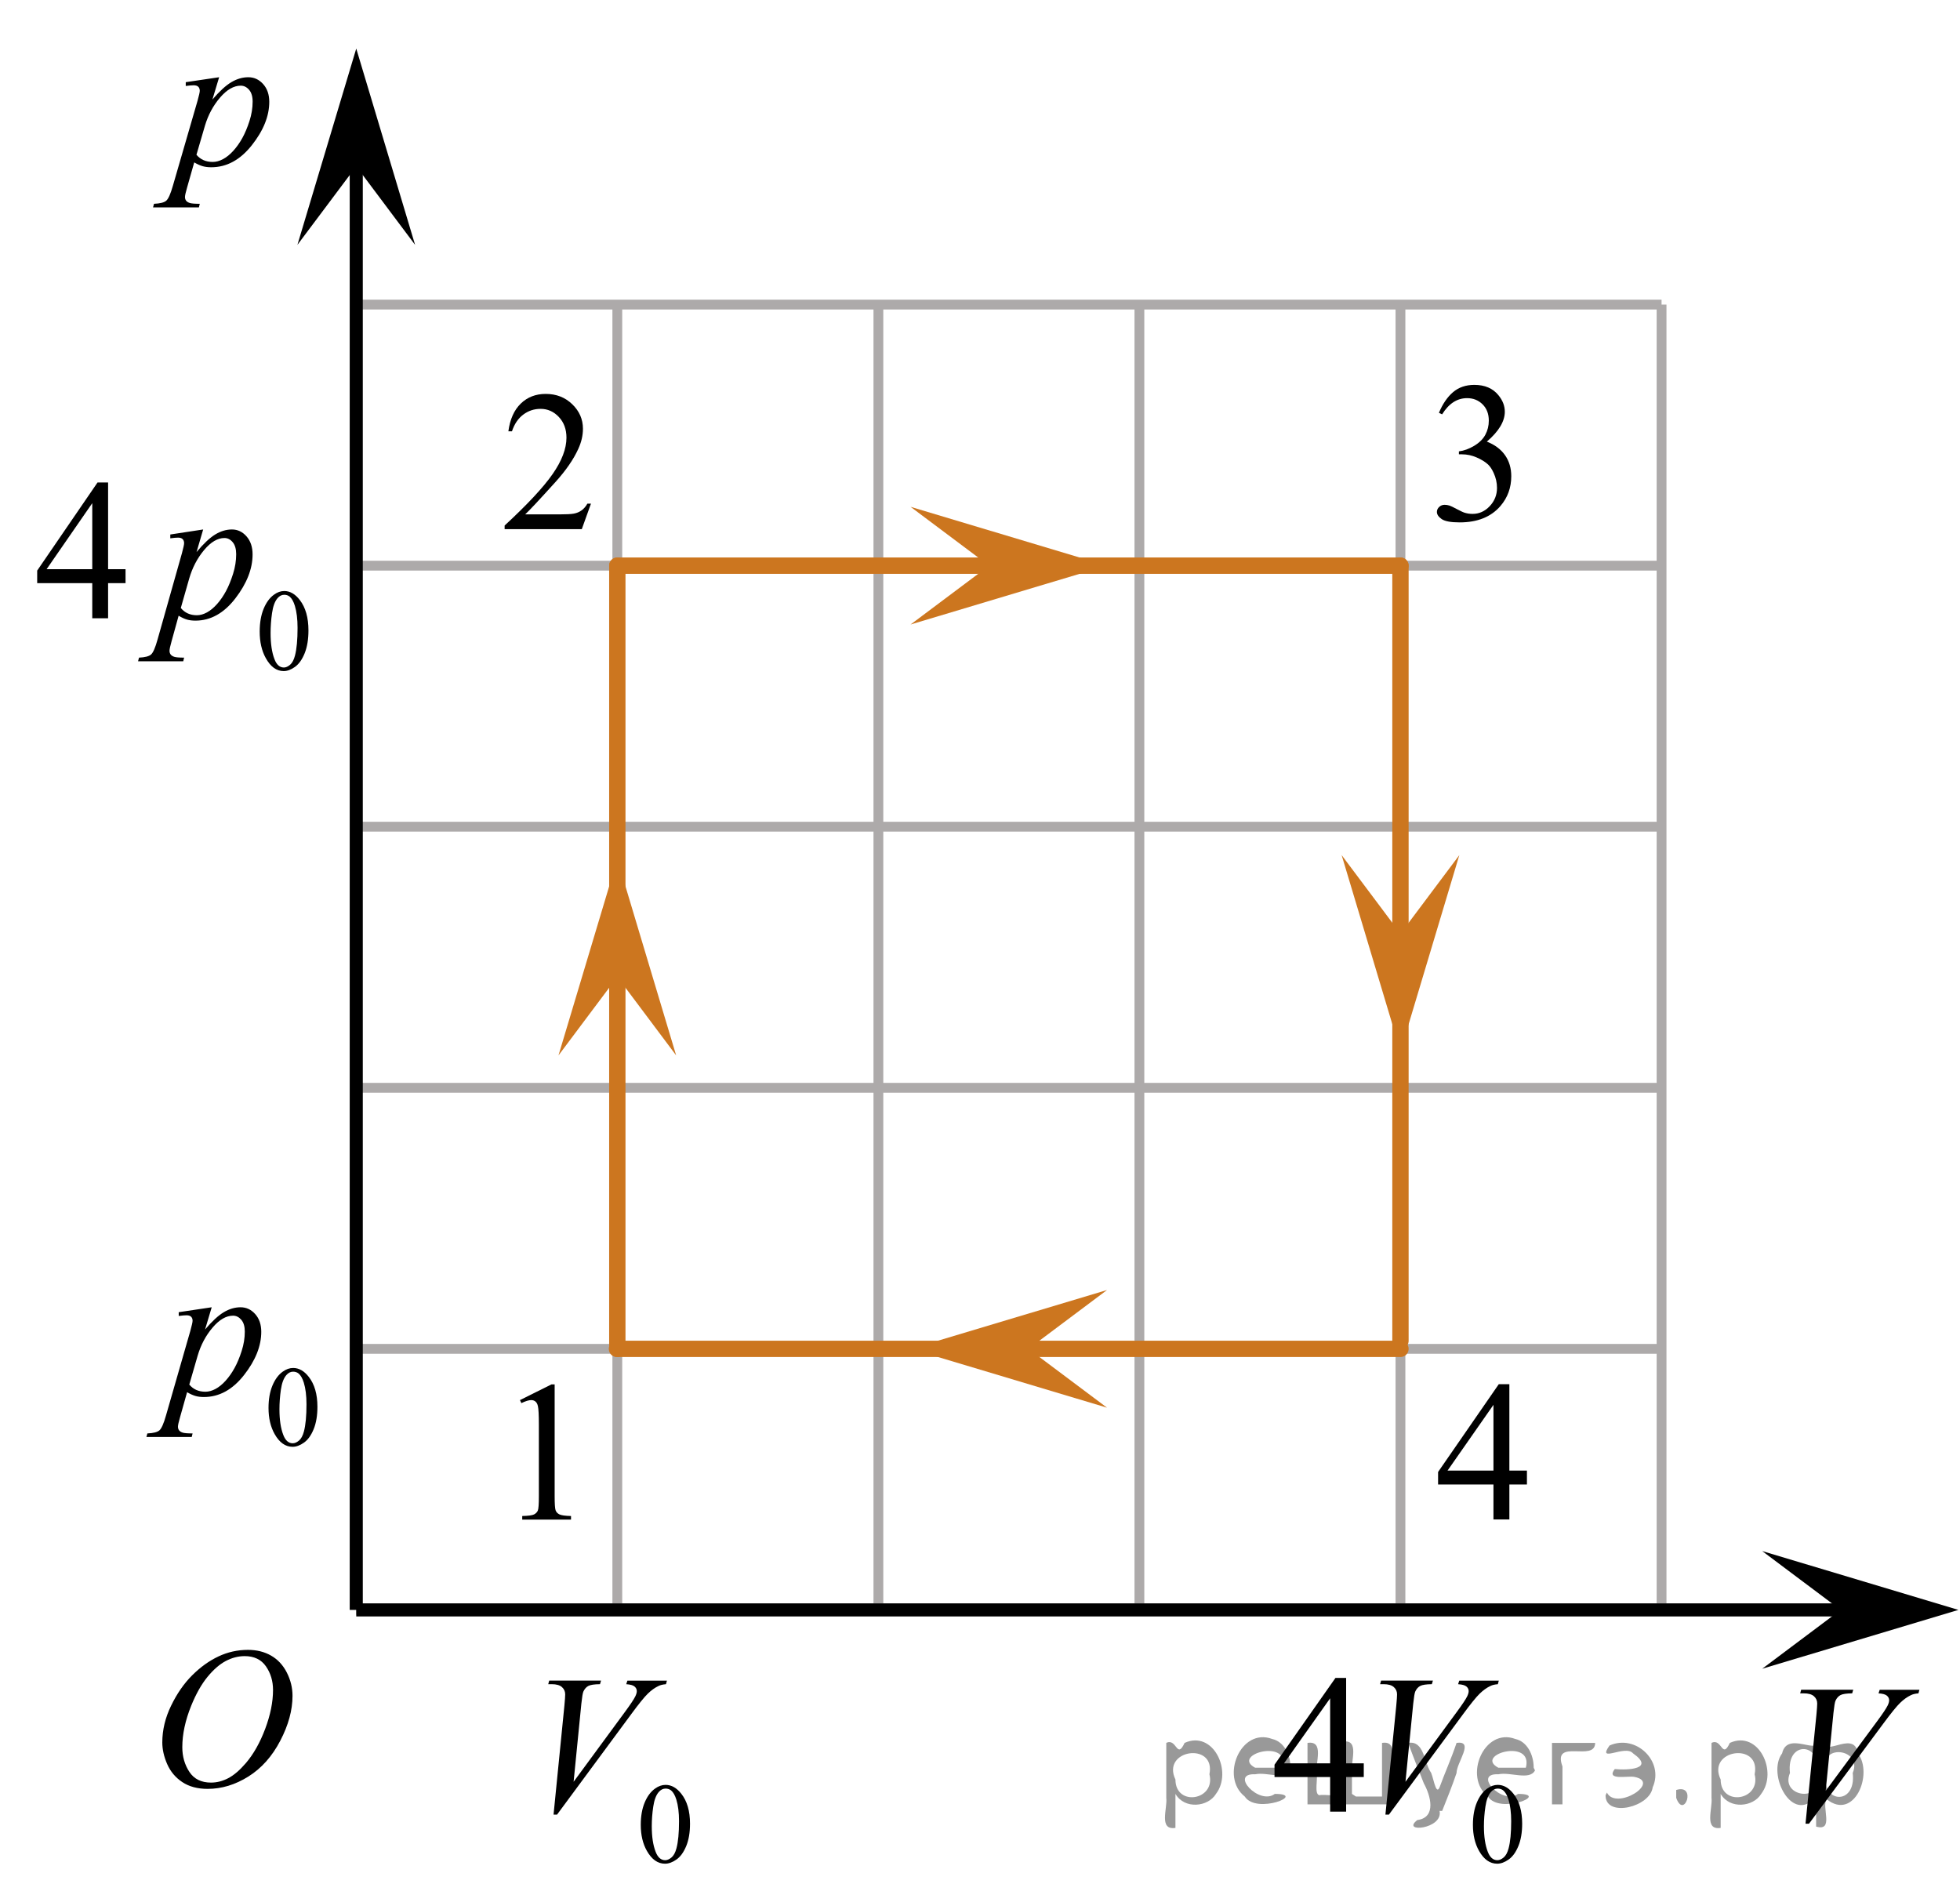 <?xml version="1.0" encoding="utf-8"?>
<!-- Generator: Adobe Illustrator 27.2.0, SVG Export Plug-In . SVG Version: 6.00 Build 0)  -->
<svg version="1.1" id="Слой_1" xmlns="http://www.w3.org/2000/svg" xmlns:xlink="http://www.w3.org/1999/xlink" x="0px" y="0px"
	 width="149.905px" height="145.441px" viewBox="0 0 149.905 145.441" enable-background="new 0 0 149.905 145.441"
	 xml:space="preserve">
<line fill="none" stroke="#ADAAAA" stroke-width="0.75" stroke-miterlimit="10" x1="27.247" y1="23.295" x2="127.08" y2="23.295"/>
<line fill="none" stroke="#ADAAAA" stroke-width="0.75" stroke-miterlimit="10" x1="27.247" y1="43.263" x2="127.08" y2="43.263"/>
<line fill="none" stroke="#ADAAAA" stroke-width="0.75" stroke-miterlimit="10" x1="27.247" y1="63.227" x2="127.08" y2="63.227"/>
<line fill="none" stroke="#ADAAAA" stroke-width="0.75" stroke-miterlimit="10" x1="27.247" y1="83.196" x2="127.08" y2="83.196"/>
<line fill="none" stroke="#ADAAAA" stroke-width="0.75" stroke-miterlimit="10" x1="27.247" y1="103.162" x2="127.08" y2="103.162"/>
<line fill="none" stroke="#ADAAAA" stroke-width="0.75" stroke-miterlimit="10" x1="27.247" y1="123.128" x2="127.08" y2="123.128"/>
<line fill="none" stroke="#ADAAAA" stroke-width="0.75" stroke-miterlimit="10" x1="27.247" y1="122.625" x2="27.247" y2="11.221"/>
<line fill="none" stroke="#ADAAAA" stroke-width="0.75" stroke-miterlimit="10" x1="47.213" y1="122.625" x2="47.213" y2="23.295"/>
<line fill="none" stroke="#ADAAAA" stroke-width="0.75" stroke-miterlimit="10" x1="67.181" y1="122.625" x2="67.181" y2="23.295"/>
<line fill="none" stroke="#ADAAAA" stroke-width="0.75" stroke-miterlimit="10" x1="87.144" y1="122.625" x2="87.144" y2="23.295"/>
<line fill="none" stroke="#ADAAAA" stroke-width="0.75" stroke-miterlimit="10" x1="107.11" y1="122.625" x2="107.11" y2="23.295"/>
<line fill="none" stroke="#ADAAAA" stroke-width="0.75" stroke-miterlimit="10" x1="127.08" y1="122.625" x2="127.08" y2="23.295"/>
<line fill="none" stroke="#000000" stroke-miterlimit="10" x1="27.247" y1="123.128" x2="143.648" y2="123.128"/>
<line fill="none" stroke="#000000" stroke-miterlimit="10" x1="27.247" y1="11.221" x2="27.247" y2="123.128"/>
<polygon points="140.778,123.128 134.777,118.628 149.784,123.128 134.777,127.628 "/>
<polygon points="27.247,12.721 22.747,18.727 27.247,3.715 31.747,18.727 "/>
<g>
	<defs>
		<polygon id="SVGID_1_" points="8.975,19.501 24.224,19.501 24.224,2.941 8.975,2.941 8.975,19.501 		"/>
	</defs>
	<clipPath id="SVGID_00000155146317811941030060000006662054400248988575_">
		<use xlink:href="#SVGID_1_"  overflow="visible"/>
	</clipPath>
	<g clip-path="url(#SVGID_00000155146317811941030060000006662054400248988575_)">
		<path d="M16.76,5.907l-0.514,1.705c0.541-0.633,1.023-1.075,1.448-1.327c0.424-0.252,0.857-0.378,1.299-0.378
			c0.442,0,0.819,0.174,1.132,0.522c0.313,0.349,0.469,0.802,0.469,1.36c0,1.087-0.444,2.193-1.333,3.317
			c-0.888,1.124-1.923,1.686-3.104,1.686c-0.248,0-0.468-0.027-0.659-0.082c-0.191-0.054-0.406-0.15-0.644-0.289
			l-0.543,1.913c-0.109,0.376-0.164,0.62-0.164,0.734c0,0.108,0.029,0.201,0.086,0.278s0.15,0.136,0.279,0.178
			c0.129,0.042,0.384,0.063,0.767,0.063l-0.067,0.274h-3.507l0.074-0.274c0.462-0.019,0.773-0.099,0.935-0.237
			c0.161-0.138,0.332-0.521,0.51-1.148l1.884-6.493c0.114-0.41,0.171-0.665,0.171-0.764
			c0-0.133-0.039-0.237-0.115-0.311c-0.077-0.074-0.195-0.111-0.353-0.111c-0.144,0-0.345,0.018-0.604,0.052V6.285
			L16.76,5.907z M15.025,11.837c0.308,0.366,0.722,0.548,1.243,0.548c0.258,0,0.521-0.071,0.79-0.215
			c0.268-0.143,0.53-0.355,0.786-0.637c0.255-0.282,0.485-0.606,0.689-0.975s0.386-0.802,0.547-1.301
			c0.161-0.499,0.242-0.993,0.242-1.482c0-0.395-0.09-0.698-0.272-0.908s-0.394-0.315-0.637-0.315
			c-0.536,0-1.066,0.306-1.59,0.919c-0.523,0.613-0.907,1.33-1.15,2.149L15.025,11.837z"/>
	</g>
</g>
<g>
	<defs>
		<polygon id="SVGID_00000048489523711617593770000014097258027232949143_" points="8.49,113.556 27.672,113.556 
			27.672,91.545 8.49,91.545 8.49,113.556 		"/>
	</defs>
	<clipPath id="SVGID_00000142898215823214610830000010043359068388204722_">
		<use xlink:href="#SVGID_00000048489523711617593770000014097258027232949143_"  overflow="visible"/>
	</clipPath>
	<g clip-path="url(#SVGID_00000142898215823214610830000010043359068388204722_)">
		<path d="M20.537,107.682c0-0.662,0.1-1.232,0.299-1.711c0.199-0.478,0.463-0.834,0.793-1.068
			c0.256-0.185,0.52-0.278,0.793-0.278c0.443,0,0.842,0.227,1.194,0.681c0.44,0.562,0.661,1.325,0.661,2.287
			c0,0.674-0.097,1.246-0.29,1.717s-0.44,0.814-0.74,1.025c-0.3,0.213-0.589,0.319-0.868,0.319
			c-0.552,0-1.011-0.327-1.378-0.981C20.692,109.122,20.537,108.458,20.537,107.682z M21.373,107.788
			c0,0.8,0.098,1.452,0.294,1.957c0.162,0.426,0.404,0.639,0.725,0.639c0.153,0,0.312-0.069,0.477-0.208
			s0.29-0.37,0.376-0.696c0.131-0.49,0.196-1.183,0.196-2.076c0-0.662-0.068-1.215-0.205-1.657
			c-0.102-0.328-0.234-0.561-0.397-0.698c-0.117-0.094-0.257-0.142-0.422-0.142c-0.193,0-0.365,0.088-0.516,0.262
			c-0.205,0.236-0.344,0.609-0.418,1.117C21.41,106.794,21.373,107.295,21.373,107.788z"/>
	</g>
	<g clip-path="url(#SVGID_00000142898215823214610830000010043359068388204722_)">
		<path d="M16.192,99.982l-0.508,1.7c0.535-0.631,1.012-1.072,1.432-1.323s0.847-0.377,1.284-0.377
			c0.436,0,0.81,0.174,1.119,0.521c0.309,0.347,0.463,0.799,0.463,1.355c0,1.084-0.439,2.187-1.317,3.307
			c-0.878,1.121-1.901,1.681-3.068,1.681c-0.246,0-0.463-0.026-0.651-0.081c-0.189-0.054-0.401-0.15-0.637-0.288
			l-0.537,1.906c-0.108,0.374-0.162,0.618-0.162,0.731c0,0.108,0.028,0.201,0.085,0.277
			c0.056,0.076,0.148,0.136,0.276,0.178c0.127,0.041,0.38,0.062,0.758,0.062l-0.066,0.273h-3.466l0.074-0.273
			c0.456-0.019,0.764-0.099,0.923-0.236c0.16-0.139,0.328-0.52,0.504-1.145l1.862-6.473
			c0.113-0.409,0.169-0.662,0.169-0.761c0-0.134-0.038-0.237-0.114-0.31c-0.076-0.074-0.193-0.111-0.35-0.111
			c-0.143,0-0.341,0.018-0.596,0.052v-0.288L16.192,99.982z M14.477,105.894c0.304,0.365,0.714,0.547,1.229,0.547
			c0.255,0,0.515-0.071,0.78-0.214c0.265-0.143,0.524-0.354,0.776-0.636c0.253-0.28,0.479-0.605,0.681-0.972
			s0.382-0.799,0.541-1.297c0.16-0.497,0.239-0.99,0.239-1.478c0-0.395-0.089-0.695-0.269-0.905
			c-0.179-0.209-0.389-0.314-0.629-0.314c-0.53,0-1.054,0.305-1.571,0.916c-0.518,0.61-0.897,1.325-1.137,2.143
			L14.477,105.894z"/>
	</g>
</g>
<g>
	<defs>
		<polygon id="SVGID_00000132064587121198097000000005781150763101156004_" points="38.908,145.441 55.468,145.441 
			55.468,123.43 38.908,123.43 38.908,145.441 		"/>
	</defs>
	<clipPath id="SVGID_00000097495716616345286420000017626915795931175834_">
		<use xlink:href="#SVGID_00000132064587121198097000000005781150763101156004_"  overflow="visible"/>
	</clipPath>
	<g clip-path="url(#SVGID_00000097495716616345286420000017626915795931175834_)">
		<path d="M49.007,139.567c0-0.662,0.1-1.232,0.301-1.711c0.2-0.478,0.467-0.834,0.799-1.068
			c0.258-0.185,0.524-0.278,0.799-0.278c0.446,0,0.848,0.227,1.203,0.681c0.444,0.562,0.665,1.325,0.665,2.287
			c0,0.674-0.097,1.246-0.292,1.717s-0.443,0.814-0.745,1.025c-0.302,0.213-0.594,0.319-0.874,0.319
			c-0.556,0-1.018-0.327-1.388-0.981C49.163,141.008,49.007,140.344,49.007,139.567z M49.849,139.674
			c0,0.8,0.099,1.452,0.296,1.957c0.164,0.426,0.407,0.639,0.731,0.639c0.155,0,0.315-0.069,0.481-0.208
			s0.292-0.37,0.378-0.696c0.132-0.49,0.198-1.183,0.198-2.076c0-0.662-0.069-1.215-0.206-1.657
			c-0.103-0.328-0.236-0.561-0.399-0.698c-0.118-0.094-0.259-0.142-0.425-0.142c-0.195,0-0.368,0.088-0.52,0.262
			c-0.206,0.236-0.346,0.609-0.421,1.117C49.886,138.68,49.849,139.181,49.849,139.674z"/>
	</g>
	<g clip-path="url(#SVGID_00000097495716616345286420000017626915795931175834_)">
		<path d="M42.337,138.784l0.83-8.342c0.04-0.424,0.06-0.709,0.06-0.857c0-0.222-0.083-0.406-0.248-0.554
			c-0.166-0.148-0.426-0.222-0.782-0.222h-0.267l0.074-0.273h3.965l-0.082,0.273
			c-0.43,0.005-0.725,0.049-0.886,0.133s-0.288,0.227-0.382,0.429c-0.049,0.108-0.101,0.416-0.155,0.924
			l-0.593,5.978l3.921-5.335c0.425-0.576,0.692-0.978,0.801-1.204c0.074-0.153,0.111-0.286,0.111-0.399
			c0-0.133-0.057-0.249-0.171-0.348c-0.113-0.098-0.326-0.157-0.637-0.177l0.089-0.273h3.024l-0.074,0.273
			c-0.242,0.019-0.435,0.066-0.578,0.141c-0.272,0.128-0.542,0.322-0.811,0.583
			c-0.27,0.262-0.696,0.788-1.279,1.582l-5.663,7.669H42.337z"/>
	</g>
</g>
<g>
	<defs>
		<polygon id="SVGID_00000149343689420399245480000017516181933204654251_" points="94.69,145.441 119.53,145.441 
			119.53,123.43 94.69,123.43 94.69,145.441 		"/>
	</defs>
	<clipPath id="SVGID_00000026150920149761311950000017923215794982631589_">
		<use xlink:href="#SVGID_00000149343689420399245480000017516181933204654251_"  overflow="visible"/>
	</clipPath>
	<g clip-path="url(#SVGID_00000026150920149761311950000017923215794982631589_)">
		<path d="M112.652,139.567c0-0.662,0.1-1.232,0.301-1.711c0.2-0.478,0.467-0.834,0.799-1.068
			c0.258-0.185,0.524-0.278,0.799-0.278c0.446,0,0.847,0.227,1.203,0.681c0.444,0.562,0.665,1.325,0.665,2.287
			c0,0.674-0.097,1.246-0.292,1.717s-0.443,0.814-0.745,1.025c-0.302,0.213-0.594,0.319-0.874,0.319
			c-0.556,0-1.018-0.327-1.388-0.981C112.808,141.008,112.652,140.344,112.652,139.567z M113.494,139.674
			c0,0.8,0.099,1.452,0.296,1.957c0.164,0.426,0.407,0.639,0.731,0.639c0.155,0,0.315-0.069,0.481-0.208
			s0.292-0.37,0.378-0.696c0.132-0.49,0.198-1.183,0.198-2.076c0-0.662-0.069-1.215-0.206-1.657
			c-0.103-0.328-0.236-0.561-0.399-0.698c-0.118-0.094-0.259-0.142-0.425-0.142c-0.195,0-0.368,0.088-0.52,0.262
			c-0.206,0.236-0.346,0.609-0.421,1.117C113.531,138.68,113.494,139.181,113.494,139.674z"/>
	</g>
	<g clip-path="url(#SVGID_00000026150920149761311950000017923215794982631589_)">
		<path d="M104.304,134.861v1.049h-1.349v2.646h-1.223v-2.646h-4.254v-0.945l4.662-6.636h0.815v6.532H104.304z
			 M101.732,134.861v-4.973l-3.528,4.973H101.732z"/>
	</g>
	<g clip-path="url(#SVGID_00000026150920149761311950000017923215794982631589_)">
		<path d="M105.96,138.784l0.83-8.342c0.04-0.424,0.06-0.709,0.06-0.857c0-0.222-0.083-0.406-0.248-0.554
			c-0.166-0.148-0.426-0.222-0.782-0.222h-0.267l0.074-0.273h3.965l-0.082,0.273
			c-0.43,0.005-0.725,0.049-0.886,0.133s-0.288,0.227-0.382,0.429c-0.049,0.108-0.101,0.416-0.155,0.924
			l-0.593,5.978l3.921-5.335c0.425-0.576,0.692-0.978,0.801-1.204c0.074-0.153,0.111-0.286,0.111-0.399
			c0-0.133-0.057-0.249-0.171-0.348c-0.113-0.098-0.326-0.157-0.637-0.177l0.089-0.273h3.024l-0.074,0.273
			c-0.242,0.019-0.435,0.066-0.578,0.141c-0.272,0.128-0.542,0.322-0.811,0.583
			c-0.27,0.262-0.696,0.788-1.279,1.582l-5.663,7.669H105.96z"/>
	</g>
</g>
<g>
	<defs>
		<polygon id="SVGID_00000178926817761640360710000010699999984004792501_" points="134.656,143.371 149.905,143.371 
			149.905,125.501 134.656,125.501 134.656,143.371 		"/>
	</defs>
	<clipPath id="SVGID_00000006678728684449591890000016248220705484040103_">
		<use xlink:href="#SVGID_00000178926817761640360710000010699999984004792501_"  overflow="visible"/>
	</clipPath>
	<g clip-path="url(#SVGID_00000006678728684449591890000016248220705484040103_)">
		<path d="M138.09,139.477l0.834-8.336c0.04-0.423,0.06-0.709,0.06-0.856c0-0.222-0.083-0.406-0.249-0.554
			c-0.166-0.147-0.428-0.222-0.785-0.222h-0.268l0.074-0.273h3.983l-0.082,0.273
			c-0.432,0.005-0.729,0.049-0.89,0.133c-0.161,0.084-0.289,0.227-0.383,0.429
			c-0.05,0.108-0.102,0.416-0.156,0.923l-0.596,5.973l3.939-5.33c0.427-0.576,0.695-0.978,0.804-1.204
			c0.074-0.152,0.111-0.285,0.111-0.398c0-0.133-0.057-0.249-0.171-0.347c-0.114-0.099-0.328-0.158-0.641-0.178
			l0.089-0.273h3.038l-0.075,0.273c-0.243,0.019-0.436,0.066-0.581,0.141c-0.273,0.128-0.545,0.322-0.815,0.583
			s-0.699,0.788-1.284,1.58l-5.689,7.664H138.09z"/>
	</g>
</g>
<g>
	<g>
		<g>
			<g>
				<g>
					<g>
						<g>
							<g>
								<g>
									<g>
										<g>
											<g>
												<g>
													<g>
														<g>
															<defs>
																
																	<rect id="SVGID_00000107547567805580033010000015802090891837717165_" x="9.772" y="122.682" width="16.568" height="18.715"/>
															</defs>
															<clipPath id="SVGID_00000149342395871528422250000007393281581842863779_">
																<use xlink:href="#SVGID_00000107547567805580033010000015802090891837717165_"  overflow="visible"/>
															</clipPath>
															<g clip-path="url(#SVGID_00000149342395871528422250000007393281581842863779_)">
																<g enable-background="new    ">
																</g>
															</g>
														</g>
													</g>
												</g>
											</g>
										</g>
									</g>
								</g>
							</g>
						</g>
					</g>
				</g>
			</g>
		</g>
	</g>
	<g>
		<g>
			<g>
				<g>
					<g>
						<g>
							<g>
								<g>
									<g>
										<g>
											<g>
												<g>
													<g>
														<g>
															<defs>
																
																	<rect id="SVGID_00000155851593986494614260000004435289662449453711_" x="9.441" y="122.625" width="16.511" height="18.146"/>
															</defs>
															<clipPath id="SVGID_00000121251875063751306920000013504809395839144372_">
																<use xlink:href="#SVGID_00000155851593986494614260000004435289662449453711_"  overflow="visible"/>
															</clipPath>
															<g clip-path="url(#SVGID_00000121251875063751306920000013504809395839144372_)">
																<g enable-background="new    ">
																	<path d="M18.966,126.184c0.665,0,1.253,0.146,1.766,0.439c0.512,0.293,0.914,0.725,1.205,1.297
																		c0.29,0.572,0.435,1.166,0.435,1.781c0,1.09-0.311,2.233-0.935,3.43
																		c-0.623,1.197-1.437,2.111-2.441,2.741c-1.005,0.63-2.044,0.944-3.118,0.944
																		c-0.773,0-1.419-0.174-1.939-0.521c-0.52-0.347-0.904-0.806-1.153-1.375
																		c-0.248-0.57-0.373-1.122-0.373-1.657c0-0.95,0.225-1.889,0.676-2.815
																		c0.451-0.928,0.989-1.702,1.615-2.324c0.625-0.623,1.292-1.102,2.002-1.437
																		C17.415,126.352,18.168,126.184,18.966,126.184z M18.715,126.663c-0.493,0-0.974,0.124-1.444,0.371
																		c-0.471,0.248-0.938,0.652-1.4,1.215s-0.879,1.299-1.248,2.209
																		c-0.453,1.119-0.68,2.177-0.68,3.171c0,0.71,0.18,1.338,0.54,1.886
																		c0.359,0.547,0.911,0.821,1.655,0.821c0.448,0,0.888-0.113,1.319-0.338
																		c0.431-0.225,0.88-0.609,1.348-1.154c0.586-0.685,1.079-1.559,1.478-2.62
																		c0.399-1.062,0.599-2.054,0.599-2.974c0-0.68-0.18-1.28-0.54-1.803
																		C19.98,126.925,19.439,126.663,18.715,126.663z"/>
																</g>
															</g>
														</g>
													</g>
												</g>
											</g>
										</g>
									</g>
								</g>
							</g>
						</g>
					</g>
				</g>
			</g>
		</g>
	</g>
</g>
<g>
	<g>
		<g>
			<defs>
				<rect id="SVGID_00000083074772745108250680000000476774216665261205_" x="37.152" y="102.297" width="9.53" height="16.699"/>
			</defs>
			<clipPath id="SVGID_00000179605355813662435980000002231514699104408503_">
				<use xlink:href="#SVGID_00000083074772745108250680000000476774216665261205_"  overflow="visible"/>
			</clipPath>
			<g clip-path="url(#SVGID_00000179605355813662435980000002231514699104408503_)">
				<g enable-background="new    ">
					<path d="M39.767,107.082l2.413-1.203h0.241v8.558c0,0.568,0.023,0.922,0.069,1.062s0.143,0.246,0.289,0.321
						c0.146,0.074,0.443,0.117,0.893,0.127v0.276h-3.731v-0.276c0.469-0.01,0.77-0.051,0.907-0.123
						s0.231-0.17,0.285-0.292s0.08-0.487,0.08-1.095v-5.471c0-0.737-0.024-1.211-0.073-1.42
						c-0.034-0.16-0.096-0.277-0.186-0.352c-0.09-0.075-0.198-0.112-0.325-0.112
						c-0.181,0-0.432,0.077-0.753,0.231L39.767,107.082z"/>
				</g>
			</g>
		</g>
	</g>
</g>
<g>
	<g>
		<g>
			<defs>
				
					<rect id="SVGID_00000013188112960229789390000015912104850645623443_" x="35.736" y="26.561" width="12.361" height="16.697"/>
			</defs>
			<clipPath id="SVGID_00000135665119121051078670000004706902786696008380_">
				<use xlink:href="#SVGID_00000013188112960229789390000015912104850645623443_"  overflow="visible"/>
			</clipPath>
			<g clip-path="url(#SVGID_00000135665119121051078670000004706902786696008380_)">
				<g enable-background="new    ">
					<path d="M45.198,38.52l-0.701,1.95h-5.902v-0.276c1.736-1.605,2.958-2.915,3.667-3.932
						s1.062-1.945,1.062-2.787c0-0.644-0.194-1.171-0.583-1.585c-0.389-0.413-0.854-0.62-1.395-0.62
						c-0.492,0-0.933,0.145-1.324,0.438c-0.391,0.291-0.68,0.719-0.867,1.281h-0.273
						c0.123-0.922,0.439-1.629,0.948-2.122c0.509-0.494,1.145-0.74,1.907-0.74c0.811,0,1.489,0.264,2.033,0.792
						s0.815,1.151,0.815,1.868c0,0.514-0.118,1.027-0.354,1.54c-0.364,0.808-0.954,1.662-1.77,2.563
						c-1.225,1.355-1.99,2.173-2.294,2.451h2.612c0.531,0,0.903-0.019,1.118-0.06
						c0.214-0.04,0.407-0.121,0.579-0.243c0.172-0.122,0.322-0.295,0.45-0.519H45.198z"/>
				</g>
			</g>
		</g>
	</g>
</g>
<g>
	<g>
		<defs>
			<rect id="SVGID_00000161615357611192940950000001536795606934405540_" x="0.003" y="31.837" width="26.993" height="22.853"/>
		</defs>
		<clipPath id="SVGID_00000173845210988887808640000008545391867031653553_">
			<use xlink:href="#SVGID_00000161615357611192940950000001536795606934405540_"  overflow="visible"/>
		</clipPath>
		<g clip-path="url(#SVGID_00000173845210988887808640000008545391867031653553_)">
		</g>
	</g>
	<g>
		<defs>
			<polygon id="SVGID_00000183223610643540690390000002403912500388628661_" points="0.086,54.276 27.41,54.276 
				27.41,31.92 0.086,31.92 0.086,54.276 			"/>
		</defs>
		<clipPath id="SVGID_00000049216874763625325650000011837005098393474215_">
			<use xlink:href="#SVGID_00000183223610643540690390000002403912500388628661_"  overflow="visible"/>
		</clipPath>
		<g clip-path="url(#SVGID_00000049216874763625325650000011837005098393474215_)">
			<path d="M19.862,48.308c0-0.673,0.099-1.252,0.297-1.738c0.199-0.485,0.462-0.847,0.791-1.085
				c0.255-0.189,0.519-0.283,0.791-0.283c0.442,0,0.839,0.231,1.191,0.691c0.44,0.571,0.659,1.346,0.659,2.323
				c0,0.684-0.097,1.266-0.289,1.744c-0.193,0.478-0.439,0.826-0.738,1.042c-0.299,0.216-0.587,0.324-0.865,0.324
				c-0.55,0-1.008-0.332-1.373-0.996C20.016,49.771,19.862,49.097,19.862,48.308z M20.695,48.417
				c0,0.811,0.098,1.474,0.293,1.987c0.161,0.432,0.402,0.648,0.723,0.648c0.153,0,0.312-0.07,0.477-0.211
				c0.164-0.141,0.289-0.377,0.374-0.707c0.13-0.498,0.196-1.202,0.196-2.109c0-0.673-0.068-1.234-0.204-1.683
				c-0.102-0.334-0.234-0.57-0.396-0.709c-0.117-0.096-0.257-0.144-0.421-0.144c-0.193,0-0.364,0.088-0.514,0.265
				c-0.205,0.241-0.343,0.619-0.417,1.135S20.695,47.915,20.695,48.417z"/>
		</g>
		<g clip-path="url(#SVGID_00000049216874763625325650000011837005098393474215_)">
			<path d="M9.602,43.534v1.066H8.267v2.687H7.056v-2.687H2.844v-0.961L7.46,36.9h0.807v6.634H9.602z
				 M7.056,43.534v-5.051l-3.493,5.051H7.056z"/>
		</g>
		<g clip-path="url(#SVGID_00000049216874763625325650000011837005098393474215_)">
			<path d="M15.539,40.495l-0.506,1.726c0.533-0.64,1.009-1.088,1.427-1.343c0.418-0.255,0.845-0.383,1.28-0.383
				s0.807,0.177,1.116,0.529c0.308,0.352,0.462,0.812,0.462,1.377c0,1.101-0.438,2.22-1.313,3.358
				c-0.875,1.138-1.895,1.708-3.06,1.708c-0.245,0-0.461-0.028-0.649-0.083c-0.188-0.055-0.4-0.153-0.634-0.293
				l-0.536,1.937c-0.107,0.38-0.161,0.628-0.161,0.743c0,0.11,0.028,0.204,0.085,0.282
				c0.056,0.077,0.148,0.137,0.275,0.18c0.127,0.043,0.379,0.064,0.756,0.064l-0.066,0.278h-3.456l0.073-0.278
				c0.455-0.02,0.762-0.1,0.921-0.24s0.327-0.528,0.502-1.163l1.857-6.574c0.112-0.415,0.169-0.673,0.169-0.773
				c0-0.135-0.038-0.24-0.114-0.315c-0.076-0.075-0.192-0.113-0.349-0.113c-0.142,0-0.34,0.018-0.594,0.053
				v-0.293L15.539,40.495z M13.829,46.498c0.303,0.371,0.712,0.556,1.226,0.556c0.254,0,0.514-0.073,0.778-0.218
				s0.522-0.36,0.774-0.645s0.478-0.614,0.679-0.987c0.201-0.373,0.38-0.811,0.54-1.317s0.238-1.006,0.238-1.501
				c0-0.4-0.089-0.707-0.268-0.919c-0.179-0.213-0.388-0.319-0.627-0.319c-0.528,0-1.051,0.31-1.566,0.93
				c-0.517,0.621-0.894,1.346-1.134,2.177L13.829,46.498z"/>
		</g>
	</g>
</g>
<line fill="none" stroke="#CC761F" stroke-width="1.25" stroke-linecap="round" stroke-linejoin="round" stroke-miterlimit="10" x1="47.188" y1="103.162" x2="107.11" y2="103.162"/>
<line fill="none" stroke="#CC761F" stroke-width="1.25" stroke-linecap="round" stroke-linejoin="round" stroke-miterlimit="10" x1="107.11" y1="43.263" x2="107.11" y2="102.55"/>
<line fill="none" stroke="#CC761F" stroke-width="1.25" stroke-linecap="round" stroke-linejoin="round" stroke-miterlimit="10" x1="47.214" y1="43.263" x2="47.214" y2="103.162"/>
<line fill="none" stroke="#CC761F" stroke-width="1.25" stroke-linecap="round" stroke-linejoin="round" stroke-miterlimit="10" x1="107.11" y1="43.263" x2="47.214" y2="43.263"/>
<polygon fill="#CC761F" points="47.214,74.713 42.714,80.719 47.214,65.707 51.714,80.719 "/>
<polygon fill="#CC761F" points="107.112,71.407 111.612,65.401 107.112,80.413 102.612,65.401 "/>
<polygon fill="#CC761F" points="78.663,103.162 84.669,107.662 69.657,103.162 84.669,98.662 "/>
<polygon fill="#CC761F" points="75.649,43.263 69.643,38.763 84.655,43.263 69.643,47.763 "/>
<g>
	<g>
		<g>
			<g>
				<g>
					<g>
						<g>
							<g>
								<g>
									<g>
										<g>
											<g>
												<g>
													<defs>
														
															<rect id="SVGID_00000062170166563326998360000003682887674400936602_" x="107.225" y="102.297" width="12.363" height="16.699"/>
													</defs>
													<clipPath id="SVGID_00000068662923884672913730000007132765765653206145_">
														<use xlink:href="#SVGID_00000062170166563326998360000003682887674400936602_"  overflow="visible"/>
													</clipPath>
													<g clip-path="url(#SVGID_00000068662923884672913730000007132765765653206145_)">
														<g enable-background="new    ">
															<path d="M116.783,112.473v1.062h-1.343v2.676h-1.217v-2.676h-4.235v-0.956l4.641-6.712h0.811v6.606
																H116.783z M114.223,112.473v-5.029l-3.512,5.029H114.223z"/>
														</g>
													</g>
												</g>
											</g>
										</g>
									</g>
								</g>
							</g>
						</g>
					</g>
				</g>
			</g>
		</g>
	</g>
</g>
<g>
	<g>
		<g>
			<g>
				<g>
					<g>
						<g>
							<g>
								<g>
									<g>
										<g>
											<g>
												<g>
													<defs>
														
															<rect id="SVGID_00000144311024146420188100000002043789499256931739_" x="107.225" y="25.87" width="12.362" height="18.08"/>
													</defs>
													<clipPath id="SVGID_00000029730811233165866890000013882772272037598391_">
														<use xlink:href="#SVGID_00000144311024146420188100000002043789499256931739_"  overflow="visible"/>
													</clipPath>
													<g clip-path="url(#SVGID_00000029730811233165866890000013882772272037598391_)">
														<g enable-background="new    ">
															<path d="M110.052,31.572c0.286-0.682,0.646-1.209,1.081-1.58c0.435-0.37,0.978-0.556,1.627-0.556
																c0.802,0,1.417,0.264,1.844,0.791c0.325,0.394,0.487,0.815,0.487,1.263
																c0,0.737-0.458,1.499-1.373,2.285c0.615,0.244,1.08,0.593,1.395,1.046s0.472,0.986,0.472,1.599
																c0,0.876-0.275,1.636-0.826,2.278c-0.718,0.836-1.759,1.255-3.121,1.255
																c-0.674,0-1.132-0.085-1.376-0.254c-0.244-0.17-0.365-0.352-0.365-0.546
																c0-0.144,0.058-0.272,0.173-0.381s0.255-0.164,0.417-0.164c0.123,0,0.248,0.019,0.377,0.06
																c0.084,0.025,0.273,0.116,0.568,0.273c0.295,0.157,0.499,0.25,0.612,0.28
																c0.182,0.055,0.377,0.082,0.583,0.082c0.501,0,0.938-0.196,1.31-0.59
																c0.371-0.394,0.557-0.859,0.557-1.397c0-0.394-0.086-0.777-0.258-1.15
																c-0.128-0.279-0.268-0.49-0.42-0.635c-0.212-0.199-0.502-0.38-0.871-0.542
																c-0.369-0.161-0.745-0.242-1.129-0.242h-0.236V34.522c0.389-0.05,0.778-0.191,1.169-0.426
																c0.391-0.233,0.675-0.516,0.852-0.844c0.177-0.329,0.266-0.69,0.266-1.083
																c0-0.513-0.158-0.928-0.476-1.244c-0.317-0.315-0.712-0.474-1.184-0.474
																c-0.763,0-1.399,0.413-1.911,1.239L110.052,31.572z"/>
														</g>
													</g>
												</g>
											</g>
										</g>
									</g>
								</g>
							</g>
						</g>
					</g>
				</g>
			</g>
		</g>
	</g>
</g>
<g style="stroke:none;fill:#000;fill-opacity:0.4" > <path d="m 89.9,137.3 c 0,0.8 0,1.6 0,2.5 -1.3,0.2 -0.6,-1.5 -0.7,-2.3 0,-1.4 0,-2.8 0,-4.2 0.8,-0.4 0.8,1.3 1.4,0.0 2.2,-1.0 3.7,2.2 2.4,3.9 -0.6,1.0 -2.4,1.2 -3.1,0.0 z m 2.6,-1.6 c 0.5,-2.5 -3.7,-1.9 -2.6,0.4 0.0,2.1 3.1,1.6 2.6,-0.4 z" /> <path d="m 98.8,135.4 c -0.4,0.8 -1.9,0.1 -2.8,0.3 -2.0,-0.1 0.3,2.4 1.5,1.5 2.5,0.0 -1.4,1.6 -2.3,0.2 -1.9,-1.5 -0.3,-5.3 2.1,-4.4 0.9,0.2 1.4,1.2 1.4,2.2 z m -0.7,-0.2 c 0.6,-2.3 -4.0,-1.0 -2.1,0.0 0.7,0 1.4,-0.0 2.1,-0.0 z" /> <path d="m 103.7,137.4 c 0.6,0 1.3,0 2.0,0 0,-1.3 0,-2.7 0,-4.1 1.3,-0.2 0.6,1.5 0.7,2.3 0,0.8 0,1.6 0,2.4 -2.1,0 -4.2,0 -6.4,0 0,-1.5 0,-3.1 0,-4.7 1.3,-0.2 0.6,1.5 0.7,2.3 0.1,0.5 -0.2,1.6 0.2,1.7 0.5,-0.1 1.6,0.2 1.8,-0.2 0,-1.3 0,-2.6 0,-3.9 1.3,-0.2 0.6,1.5 0.7,2.3 0,0.5 0,1.1 0,1.7 z" /> <path d="m 110.1,138.5 c 0.3,1.4 -3.0,1.7 -1.7,0.7 1.5,-0.2 1.0,-1.9 0.5,-2.8 -0.4,-1.0 -0.8,-2.0 -1.2,-3.1 1.2,-0.2 1.2,1.4 1.7,2.2 0.2,0.2 0.4,1.9 0.7,1.2 0.4,-1.1 0.9,-2.2 1.3,-3.4 1.4,-0.2 0.0,1.5 -0.0,2.3 -0.3,0.9 -0.7,1.9 -1.1,2.9 z" /> <path d="m 117.4,135.4 c -0.4,0.8 -1.9,0.1 -2.8,0.3 -2.0,-0.1 0.3,2.4 1.5,1.5 2.5,0.0 -1.4,1.6 -2.3,0.2 -1.9,-1.5 -0.3,-5.3 2.1,-4.4 0.9,0.2 1.4,1.2 1.4,2.2 z m -0.7,-0.2 c 0.6,-2.3 -4.0,-1.0 -2.1,0.0 0.7,0 1.4,-0.0 2.1,-0.0 z" /> <path d="m 118.7,138.0 c 0,-1.5 0,-3.1 0,-4.7 1.1,0 2.2,0 3.3,0 0.0,1.5 -3.3,-0.4 -2.5,1.8 0,0.9 0,1.9 0,2.9 -0.2,0 -0.5,0 -0.7,0 z" /> <path d="m 122.9,137.1 c 0.7,1.4 4.2,-0.8 2.1,-1.2 -0.5,-0.1 -2.2,0.3 -1.5,-0.6 1.0,0.1 3.1,0.0 1.4,-1.2 -0.6,-0.7 -2.8,0.8 -1.8,-0.6 2.0,-0.9 4.2,1.2 3.3,3.2 -0.2,1.5 -3.5,2.3 -3.6,0.7 l 0,-0.1 0,-0.0 0,0 z" /> <path d="m 128.2,136.9 c 1.6,-0.5 0.6,2.3 -0.0,0.6 -0.0,-0.2 0.0,-0.4 0.0,-0.6 z" /> <path d="m 131.6,137.3 c 0,0.8 0,1.6 0,2.5 -1.3,0.2 -0.6,-1.5 -0.7,-2.3 0,-1.4 0,-2.8 0,-4.2 0.8,-0.4 0.8,1.3 1.4,0.0 2.2,-1.0 3.7,2.2 2.4,3.9 -0.6,1.0 -2.4,1.2 -3.1,0.0 z m 2.6,-1.6 c 0.5,-2.5 -3.7,-1.9 -2.6,0.4 0.0,2.1 3.1,1.6 2.6,-0.4 z" /> <path d="m 136.9,135.6 c -0.8,1.9 2.7,2.3 2.0,0.1 0.6,-2.4 -2.3,-2.7 -2.0,-0.1 z m 2.0,4.2 c 0,-0.8 0,-1.6 0,-2.4 -1.8,2.2 -3.8,-1.7 -2.6,-3.3 0.4,-1.8 3.0,0.3 2.6,-1.1 -0.4,-1.1 0.9,-1.8 0.8,-0.3 -0.7,2.2 2.1,-0.6 2.4,1.4 1.2,1.6 -0.3,5.2 -2.4,3.5 -0.4,0.6 0.6,2.5 -0.8,2.1 z m 2.8,-4.2 c 0.8,-1.9 -2.7,-2.3 -2.0,-0.1 -0.6,2.4 2.3,2.7 2.0,0.1 z" /> </g></svg>

<!--File created and owned by https://sdamgia.ru. Copying is prohibited. All rights reserved.-->
